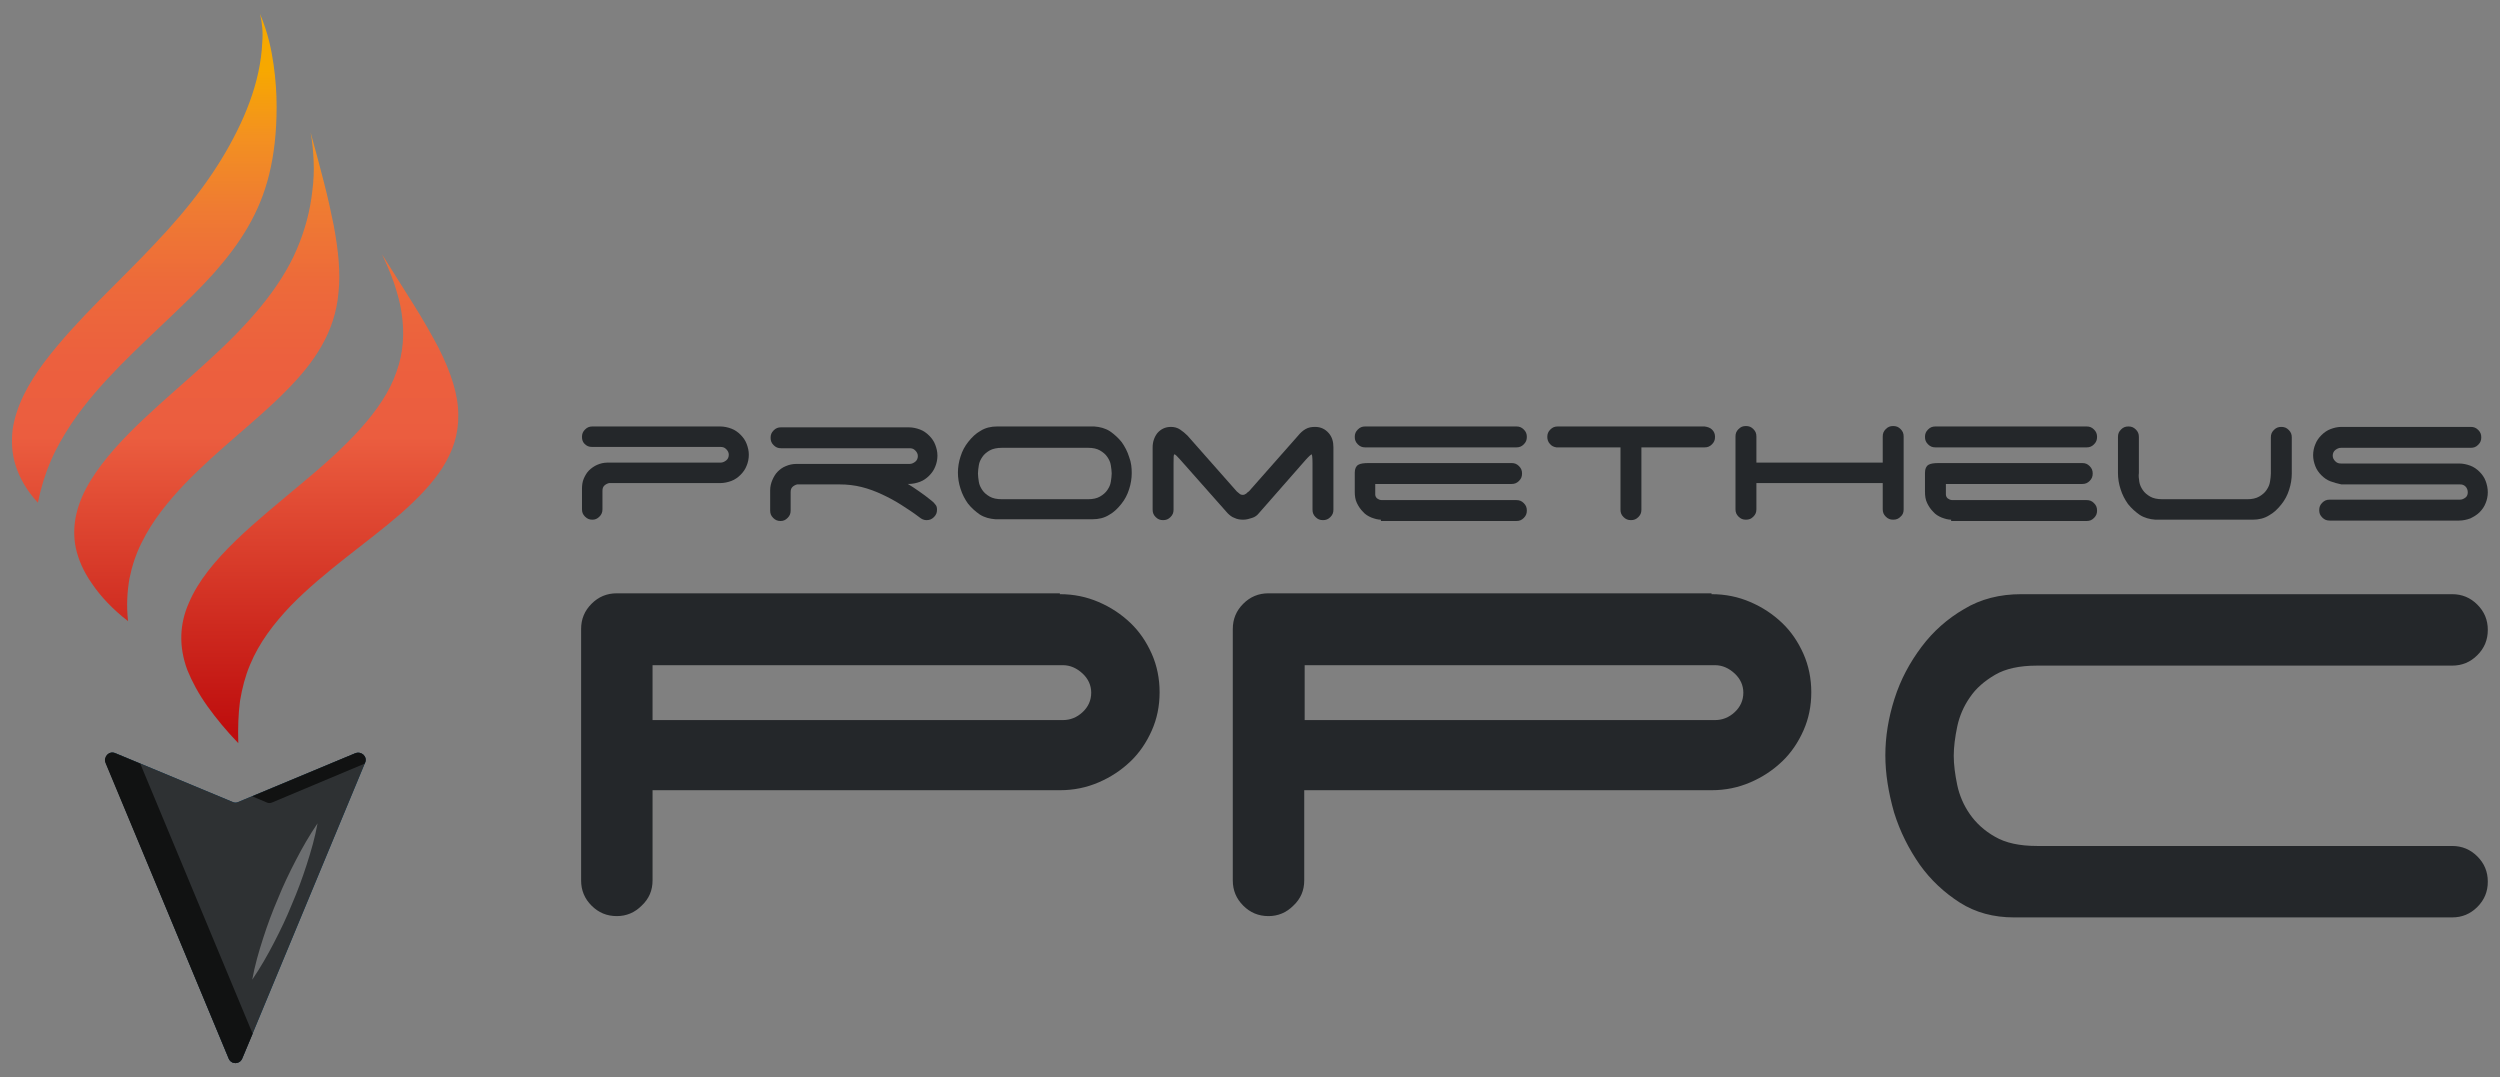 <?xml version="1.0" encoding="utf-8"?>
<!-- Generator: Adobe Illustrator 22.0.1, SVG Export Plug-In . SVG Version: 6.00 Build 0)  -->
<svg version="1.1" id="Layer_1_copy_2" xmlns="http://www.w3.org/2000/svg" xmlns:xlink="http://www.w3.org/1999/xlink" x="0px"
	 y="0px" viewBox="0 0 573.9 247.3" style="enable-background:new 0 0 573.9 247.3;" xml:space="preserve">
<rect x="0" y="0" width="573.9" height="247.3" fill="#808080" stroke="none"/>
<style type="text/css">
	.st0{fill:#24272A;}
	.st1{fill:url(#SVGID_1_);}
	.st2{fill:url(#SVGID_2_);}
	.st3{fill:url(#SVGID_3_);}
	.st4{fill:#00416B;}
	.st5{fill:#2E3133;}
	.st6{fill:#111212;}
	.st7{opacity:0.3;}
	.st8{fill:#FFFFFF;}
</style>
<path class="st0" d="M243.3,136.4c3.2,0,6.1,0.6,8.9,1.8c2.8,1.2,5.2,2.8,7.3,4.8c2.1,2,3.7,4.4,4.9,7.1c1.2,2.7,1.8,5.7,1.8,8.8
	c0,3.2-0.6,6.1-1.8,8.8c-1.2,2.7-2.8,5.1-4.9,7.1c-2.1,2-4.5,3.6-7.3,4.8c-2.8,1.2-5.7,1.8-8.9,1.8h-93.5v20.7
	c0,2.3-0.8,4.2-2.5,5.8c-1.6,1.6-3.5,2.4-5.7,2.4c-2.3,0-4.2-0.8-5.8-2.4c-1.6-1.6-2.4-3.5-2.4-5.8v-57.7c0-2.3,0.8-4.2,2.4-5.8
	c1.6-1.6,3.5-2.4,5.8-2.4H243.3z M149.8,152.7v12.6H244c1.7,0,3.2-0.6,4.5-1.8c1.3-1.2,2-2.7,2-4.5c0-1.7-0.7-3.2-2-4.4
	c-1.3-1.2-2.8-1.9-4.5-1.9H149.8z"/>
<path class="st0" d="M392.9,136.4c3.2,0,6.1,0.6,8.9,1.8c2.8,1.2,5.2,2.8,7.3,4.8c2.1,2,3.7,4.4,4.9,7.1c1.2,2.7,1.8,5.7,1.8,8.8
	c0,3.2-0.6,6.1-1.8,8.8c-1.2,2.7-2.8,5.1-4.9,7.1c-2.1,2-4.5,3.6-7.3,4.8c-2.8,1.2-5.7,1.8-8.9,1.8h-93.5v20.7
	c0,2.3-0.8,4.2-2.5,5.8c-1.6,1.6-3.5,2.4-5.7,2.4c-2.3,0-4.2-0.8-5.8-2.4c-1.6-1.6-2.4-3.5-2.4-5.8v-57.7c0-2.3,0.8-4.2,2.4-5.8
	c1.6-1.6,3.5-2.4,5.8-2.4H392.9z M299.5,152.7v12.6h94.2c1.7,0,3.2-0.6,4.5-1.8c1.3-1.2,2-2.7,2-4.5c0-1.7-0.7-3.2-2-4.4
	c-1.3-1.2-2.8-1.9-4.5-1.9H299.5z"/>
<path class="st0" d="M432.8,173.4c0-4.3,0.7-8.6,2.1-13c1.4-4.4,3.5-8.3,6.2-11.9s6-6.5,9.8-8.7c3.8-2.3,8.2-3.4,13.1-3.4h98.9
	c2.3,0,4.2,0.8,5.8,2.4c1.6,1.6,2.4,3.5,2.4,5.8c0,2.3-0.8,4.2-2.4,5.8c-1.6,1.6-3.5,2.4-5.8,2.4h-95.3c-4,0-7.2,0.7-9.6,2.1
	c-2.4,1.4-4.4,3.1-5.8,5.2c-1.4,2-2.4,4.3-2.9,6.7c-0.5,2.4-0.8,4.7-0.8,6.7s0.3,4.3,0.8,6.7c0.5,2.4,1.5,4.7,2.9,6.7
	c1.4,2,3.3,3.8,5.8,5.2c2.4,1.4,5.6,2.1,9.6,2.1h95.3c2.3,0,4.2,0.8,5.8,2.4c1.6,1.6,2.4,3.5,2.4,5.8c0,2.3-0.8,4.2-2.4,5.8
	c-1.6,1.6-3.5,2.4-5.8,2.4H462.3c-4.6,0-8.8-1.1-12.4-3.4c-3.6-2.3-6.7-5.2-9.2-8.7c-2.5-3.6-4.5-7.5-5.9-12
	C433.5,181.9,432.8,177.6,432.8,173.4z"/>
<path class="st0" d="M133.6,100.3c0-0.7,0.2-1.2,0.7-1.7c0.5-0.5,1-0.7,1.7-0.7h29.3c0.9,0,1.8,0.2,2.6,0.5c0.8,0.3,1.5,0.8,2.1,1.4
	c0.6,0.6,1.1,1.3,1.4,2.1c0.3,0.8,0.5,1.6,0.5,2.5c0,0.9-0.2,1.8-0.5,2.5c-0.3,0.8-0.8,1.5-1.4,2.1c-0.6,0.6-1.3,1.1-2.1,1.4
	c-0.8,0.3-1.7,0.5-2.6,0.5h-25.5c-0.4,0.1-0.8,0.3-1.1,0.6c-0.3,0.3-0.4,0.7-0.4,1.2v4.2c0,0.7-0.2,1.2-0.7,1.7
	c-0.5,0.5-1,0.7-1.6,0.7c-0.7,0-1.2-0.2-1.7-0.7c-0.5-0.5-0.7-1-0.7-1.7v-4.7c0-0.8,0.1-1.6,0.4-2.3c0.3-0.7,0.7-1.4,1.2-1.9
	c0.5-0.5,1.2-1,1.9-1.3c0.7-0.3,1.5-0.5,2.3-0.5h26c0.5,0,0.9-0.2,1.3-0.5c0.4-0.3,0.6-0.8,0.6-1.3c0-0.5-0.2-0.9-0.6-1.3
	c-0.4-0.4-0.8-0.5-1.3-0.5h-29.5c-0.7,0-1.2-0.2-1.7-0.7C133.8,101.5,133.6,101,133.6,100.3z"/>
<path class="st0" d="M211,112.8c0.9,0.6,1.8,1.3,2.8,2.1c0.4,0.3,0.7,0.6,0.9,0.9c0.3,0.3,0.4,0.7,0.4,1.2c0,0.7-0.2,1.2-0.7,1.7
	c-0.5,0.5-1,0.7-1.7,0.7c-0.6,0-1.1-0.2-1.7-0.7c-1.3-1-2.7-1.9-4.1-2.8c-1.4-0.9-2.9-1.7-4.4-2.4c-1.5-0.7-3.1-1.3-4.7-1.7
	c-1.6-0.4-3.3-0.6-5.1-0.6H183c-0.4,0.1-0.8,0.3-1.1,0.6c-0.3,0.3-0.4,0.7-0.4,1.2v4.2c0,0.7-0.2,1.2-0.7,1.7
	c-0.5,0.5-1,0.7-1.6,0.7c-0.7,0-1.2-0.2-1.7-0.7c-0.5-0.5-0.7-1-0.7-1.7v-4.7c0-0.8,0.2-1.6,0.5-2.3c0.3-0.7,0.7-1.4,1.2-1.9
	c0.5-0.5,1.1-1,1.9-1.3c0.7-0.3,1.5-0.5,2.4-0.5h26c0.5,0,0.9-0.2,1.3-0.5c0.4-0.3,0.6-0.8,0.6-1.3c0-0.5-0.2-0.9-0.6-1.3
	c-0.4-0.4-0.8-0.5-1.3-0.5h-29.5c-0.7,0-1.2-0.2-1.7-0.7c-0.5-0.5-0.7-1-0.7-1.7c0-0.7,0.2-1.2,0.7-1.7c0.5-0.5,1-0.7,1.7-0.7h29.3
	c0.9,0,1.8,0.2,2.6,0.5c0.8,0.3,1.5,0.8,2.1,1.4c0.6,0.6,1.1,1.3,1.4,2.1c0.3,0.8,0.5,1.6,0.5,2.5c0,0.9-0.2,1.8-0.5,2.5
	c-0.3,0.8-0.8,1.5-1.4,2.1c-0.6,0.6-1.3,1.1-2.1,1.4c-0.8,0.3-1.7,0.5-2.6,0.5h-0.2C209.1,111.5,210,112.1,211,112.8z"/>
<path class="st0" d="M259.8,108.6c0,1.2-0.2,2.5-0.6,3.7c-0.4,1.3-1,2.4-1.8,3.4c-0.8,1-1.7,1.9-2.8,2.5c-1.1,0.7-2.4,1-3.8,1h-22.3
	c-1.3-0.1-2.5-0.4-3.6-1.1c-1-0.7-1.9-1.5-2.7-2.5c-0.7-1-1.3-2.1-1.7-3.4c-0.4-1.2-0.6-2.5-0.6-3.7c0-1.2,0.2-2.5,0.6-3.7
	c0.4-1.3,1-2.4,1.8-3.4c0.8-1,1.7-1.9,2.8-2.5c1.1-0.7,2.4-1,3.8-1h22.3c1.3,0.1,2.5,0.4,3.6,1.1c1,0.7,1.9,1.5,2.7,2.5
	c0.7,1,1.3,2.1,1.7,3.4C259.7,106.2,259.8,107.4,259.8,108.6z M252.5,114c0.7-0.4,1.3-0.9,1.7-1.5c0.4-0.6,0.7-1.2,0.8-1.9
	c0.1-0.7,0.2-1.3,0.2-1.9s-0.1-1.2-0.2-1.9c-0.1-0.7-0.4-1.3-0.8-1.9c-0.4-0.6-1-1.1-1.7-1.5c-0.7-0.4-1.6-0.6-2.7-0.6H230
	c-1.1,0-2.1,0.2-2.8,0.6c-0.7,0.4-1.3,0.9-1.7,1.5c-0.4,0.6-0.7,1.2-0.8,1.9c-0.1,0.7-0.2,1.3-0.2,1.9s0.1,1.2,0.2,1.9
	c0.1,0.7,0.4,1.3,0.8,1.9c0.4,0.6,1,1.1,1.7,1.5c0.7,0.4,1.6,0.6,2.8,0.6h19.8C250.9,114.6,251.8,114.4,252.5,114z"/>
<path class="st0" d="M306.1,117c0,0.7-0.2,1.2-0.7,1.7c-0.5,0.5-1,0.7-1.7,0.7c-0.7,0-1.2-0.2-1.7-0.7c-0.5-0.5-0.7-1-0.7-1.7v-10.7
	c0-1.3-0.1-2-0.2-2c-0.1,0-0.6,0.4-1.4,1.3L289,117.8c-0.4,0.5-0.9,0.9-1.6,1.1c-0.6,0.2-1.3,0.4-2,0.4c-0.7,0-1.4-0.1-2-0.4
	c-0.6-0.2-1.1-0.6-1.6-1.1l-10.8-12.2c-0.8-0.9-1.2-1.3-1.4-1.3c-0.2,0-0.2,0.7-0.2,2V117c0,0.7-0.2,1.2-0.7,1.7
	c-0.5,0.5-1,0.7-1.7,0.7c-0.7,0-1.2-0.2-1.7-0.7c-0.5-0.5-0.7-1-0.7-1.7v-14.3c0-1.3,0.4-2.4,1.1-3.3c0.8-0.9,1.8-1.4,3.1-1.4
	c0.8,0,1.5,0.2,2.1,0.6c0.6,0.4,1.2,0.9,1.7,1.4l11.3,12.8c0.2,0.2,0.4,0.3,0.6,0.5c0.2,0.2,0.5,0.3,0.8,0.3c0.3,0,0.5-0.1,0.8-0.3
	c0.2-0.2,0.4-0.4,0.6-0.5L298,100h0c0.5-0.6,1-1.1,1.7-1.5c0.7-0.4,1.4-0.5,2.2-0.5c1.3,0,2.3,0.5,3.1,1.4c0.8,0.9,1.1,2,1.1,3.3
	V117z"/>
<path class="st0" d="M311,100.3c0-0.7,0.2-1.2,0.7-1.7c0.5-0.5,1-0.7,1.7-0.7h34.7c0.7,0,1.2,0.2,1.7,0.7c0.5,0.5,0.7,1,0.7,1.7
	c0,0.7-0.2,1.2-0.7,1.7c-0.5,0.5-1,0.7-1.7,0.7h-34.7c-0.7,0-1.2-0.2-1.7-0.7C311.2,101.5,311,101,311,100.3z M317,119.3
	c-0.7,0-1.4-0.2-2.2-0.5c-0.7-0.3-1.4-0.7-1.9-1.3c-0.6-0.6-1-1.2-1.4-2c-0.4-0.8-0.5-1.7-0.5-2.6v-4.4c0-0.9,0.3-1.5,0.8-1.8
	c0.5-0.3,1.3-0.4,2.4-0.4H347c0.7,0,1.2,0.2,1.7,0.7c0.5,0.5,0.7,1,0.7,1.7c0,0.7-0.2,1.2-0.7,1.7c-0.5,0.5-1,0.7-1.7,0.7h-31.3v2.4
	c0,0.3,0.1,0.6,0.4,0.9c0.3,0.2,0.6,0.4,1.1,0.4h30.9c0.7,0,1.2,0.2,1.7,0.7c0.5,0.5,0.7,1,0.7,1.7c0,0.7-0.2,1.2-0.7,1.7
	c-0.5,0.5-1,0.7-1.7,0.7H317z"/>
<path class="st0" d="M393,98.6c0.5,0.5,0.7,1,0.7,1.7c0,0.7-0.2,1.2-0.7,1.7c-0.5,0.5-1,0.7-1.7,0.7h-14.5V117
	c0,0.7-0.2,1.2-0.7,1.7c-0.5,0.5-1,0.7-1.7,0.7c-0.7,0-1.2-0.2-1.7-0.7c-0.5-0.5-0.7-1-0.7-1.7v-14.3h-14.7
	c-0.6-0.1-1.1-0.3-1.5-0.8c-0.4-0.4-0.6-1-0.6-1.6c0-0.7,0.2-1.2,0.7-1.7c0.5-0.5,1-0.7,1.7-0.7h33.7C392,98,392.6,98.2,393,98.6z"
	/>
<path class="st0" d="M436.3,118.6c-0.5,0.5-1,0.7-1.7,0.7c-0.7,0-1.2-0.2-1.7-0.7c-0.5-0.5-0.7-1-0.7-1.7v-6h-29v6
	c0,0.7-0.2,1.2-0.7,1.7c-0.5,0.5-1,0.7-1.7,0.7c-0.7,0-1.2-0.2-1.7-0.7c-0.5-0.5-0.7-1-0.7-1.7v-16.7c0-0.7,0.2-1.2,0.7-1.7
	c0.5-0.5,1-0.7,1.7-0.7c0.7,0,1.2,0.2,1.7,0.7c0.5,0.5,0.7,1,0.7,1.7v6h29v-6c0-0.7,0.2-1.2,0.7-1.7c0.5-0.5,1-0.7,1.7-0.7
	c0.7,0,1.2,0.2,1.7,0.7c0.5,0.5,0.7,1,0.7,1.7V117C437,117.6,436.8,118.2,436.3,118.6z"/>
<path class="st0" d="M441.9,100.3c0-0.7,0.2-1.2,0.7-1.7c0.5-0.5,1-0.7,1.7-0.7H479c0.7,0,1.2,0.2,1.7,0.7c0.5,0.5,0.7,1,0.7,1.7
	c0,0.7-0.2,1.2-0.7,1.7c-0.5,0.5-1,0.7-1.7,0.7h-34.7c-0.7,0-1.2-0.2-1.7-0.7C442.1,101.5,441.9,101,441.9,100.3z M447.9,119.3
	c-0.7,0-1.4-0.2-2.2-0.5c-0.7-0.3-1.4-0.7-1.9-1.3c-0.6-0.6-1-1.2-1.4-2c-0.4-0.8-0.5-1.7-0.5-2.6v-4.4c0-0.9,0.3-1.5,0.8-1.8
	c0.5-0.3,1.3-0.4,2.4-0.4h32.9c0.7,0,1.2,0.2,1.7,0.7c0.5,0.5,0.7,1,0.7,1.7c0,0.7-0.2,1.2-0.7,1.7c-0.5,0.5-1,0.7-1.7,0.7h-31.3
	v2.4c0,0.3,0.1,0.6,0.4,0.9c0.3,0.2,0.6,0.4,1.1,0.4H479c0.7,0,1.2,0.2,1.7,0.7c0.5,0.5,0.7,1,0.7,1.7c0,0.7-0.2,1.2-0.7,1.7
	c-0.5,0.5-1,0.7-1.7,0.7H447.9z"/>
<path class="st0" d="M491.1,110.6c0.1,0.7,0.4,1.3,0.8,1.9c0.4,0.6,1,1.1,1.7,1.5c0.7,0.4,1.6,0.6,2.8,0.6h19.5c1.1,0,2-0.2,2.7-0.6
	c0.7-0.4,1.3-0.9,1.7-1.5c0.4-0.6,0.7-1.2,0.8-1.9c0.1-0.7,0.2-1.3,0.2-1.9v-8.3c0-0.7,0.2-1.2,0.7-1.7c0.5-0.5,1-0.7,1.7-0.7
	c0.7,0,1.2,0.2,1.7,0.7c0.5,0.5,0.7,1,0.7,1.7v8.3c0,1.2-0.2,2.5-0.6,3.7c-0.4,1.3-1,2.4-1.8,3.4c-0.8,1-1.7,1.9-2.8,2.5
	c-1.1,0.7-2.4,1-3.8,1h-22.3c-1.3-0.1-2.5-0.4-3.6-1.1c-1-0.7-1.9-1.5-2.7-2.5c-0.7-1-1.3-2.1-1.7-3.4c-0.4-1.2-0.6-2.5-0.6-3.7
	v-8.3c0-0.7,0.2-1.2,0.7-1.7c0.5-0.5,1-0.7,1.7-0.7c0.7,0,1.2,0.2,1.7,0.7c0.5,0.5,0.7,1,0.7,1.7v8.3
	C490.9,109.2,491,109.9,491.1,110.6z"/>
<path class="st0" d="M535,110.5c-0.8-0.3-1.5-0.8-2.1-1.4s-1.1-1.3-1.4-2.1c-0.3-0.8-0.5-1.6-0.5-2.5c0-0.9,0.2-1.8,0.5-2.5
	c0.3-0.8,0.8-1.5,1.4-2.1s1.3-1.1,2.1-1.4c0.8-0.3,1.6-0.5,2.5-0.5h29.7c0.7,0,1.2,0.2,1.7,0.7c0.5,0.5,0.7,1,0.7,1.7
	c0,0.7-0.2,1.2-0.7,1.7c-0.5,0.5-1,0.7-1.7,0.7h-29.8c-0.5,0-0.9,0.2-1.3,0.5c-0.4,0.3-0.6,0.8-0.6,1.3c0,0.5,0.2,0.9,0.6,1.3
	c0.4,0.4,0.8,0.5,1.3,0.5h27.1c0.9,0,1.8,0.2,2.6,0.5c0.8,0.3,1.5,0.8,2.1,1.4c0.6,0.6,1.1,1.3,1.4,2.1c0.3,0.8,0.5,1.7,0.5,2.6
	c0,0.9-0.2,1.8-0.5,2.5c-0.3,0.8-0.8,1.5-1.4,2.1c-0.6,0.6-1.3,1-2.1,1.4c-0.8,0.3-1.7,0.5-2.6,0.5h-29.7c-0.7,0-1.2-0.2-1.7-0.7
	c-0.5-0.5-0.7-1-0.7-1.7c0-0.7,0.2-1.2,0.7-1.7c0.5-0.5,1-0.7,1.7-0.7h29.9c0.5,0,0.9-0.2,1.3-0.5c0.4-0.3,0.5-0.8,0.5-1.2
	c0-0.5-0.2-1-0.5-1.3c-0.4-0.4-0.8-0.5-1.3-0.5h-27.2C536.6,111,535.8,110.8,535,110.5z"/>
<g>
	<linearGradient id="SVGID_1_" gradientUnits="userSpaceOnUse" x1="33.217" y1="168.234" x2="33.217" y2="15.969">
		<stop  offset="0" style="stop-color:#BE0D0D"/>
		<stop  offset="0.446" style="stop-color:#EB5D3F"/>
		<stop  offset="0.565" style="stop-color:#EC603E"/>
		<stop  offset="0.679" style="stop-color:#ED6A3A"/>
		<stop  offset="0.79" style="stop-color:#EF7B32"/>
		<stop  offset="0.9" style="stop-color:#F39120"/>
		<stop  offset="0.999" style="stop-color:#F7A800"/>
	</linearGradient>
	<path class="st1" d="M59.7,3.2c1.8,4.3,2.6,8.1,3.1,11.6c0.5,3.5,0.7,6.7,0.7,9.7c0,5.9-0.6,11-1.7,15.5c-2.2,9-6.7,15.9-12.7,22.7
		c-6,6.7-13.6,13.2-21.5,21.2c-3.9,4-7.9,8.4-11.3,13.5c-1.7,2.6-3.3,5.3-4.6,8.3c-1.3,3-2.3,6.2-3,9.7c-2.6-2.8-4.2-5.7-5.1-8.5
		c-0.9-2.8-1-5.6-0.7-8.3c0.8-5.4,3.6-10.6,7.3-15.5c7.5-9.9,17.5-18.7,25.4-27.2c8.1-8.5,14.4-16.9,18.8-25.8
		c2.2-4.4,3.9-8.9,4.9-13.5c0.5-2.3,0.8-4.6,0.9-6.8C60.4,7.5,60.2,5.3,59.7,3.2z"/>
</g>
<g>
	<linearGradient id="SVGID_2_" gradientUnits="userSpaceOnUse" x1="47.425" y1="168.234" x2="47.425" y2="15.969">
		<stop  offset="0" style="stop-color:#BE0D0D"/>
		<stop  offset="0.446" style="stop-color:#EB5D3F"/>
		<stop  offset="0.565" style="stop-color:#EC603E"/>
		<stop  offset="0.679" style="stop-color:#ED6A3A"/>
		<stop  offset="0.79" style="stop-color:#EF7B32"/>
		<stop  offset="0.9" style="stop-color:#F39120"/>
		<stop  offset="0.999" style="stop-color:#F7A800"/>
	</linearGradient>
	<path class="st2" d="M71.3,30.4c1.2,4.3,2.2,8.1,3.1,11.6c0.9,3.5,1.6,6.7,2.2,9.7c1.1,5.9,1.6,11,1.1,15.5
		c-0.8,9-5.4,15.9-12.2,22.7c-6.6,6.7-15.4,13.2-23.1,21.2c-3.8,4-7.4,8.4-9.9,13.5c-1.3,2.6-2.2,5.3-2.8,8.3
		c-0.5,3-0.7,6.2-0.3,9.7c-3.6-2.8-6.3-5.7-8.2-8.5c-2-2.8-3.2-5.6-3.8-8.3c-1.1-5.4,0.4-10.6,3.4-15.5c6.1-9.9,17.5-18.7,26.7-27.2
		c9.4-8.5,16.8-16.9,20.6-25.8c1.9-4.4,3.1-8.9,3.6-13.5c0.3-2.3,0.4-4.6,0.3-6.8C71.9,34.8,71.7,32.5,71.3,30.4z"/>
</g>
<g>
	<linearGradient id="SVGID_3_" gradientUnits="userSpaceOnUse" x1="73.444" y1="168.234" x2="73.444" y2="15.969">
		<stop  offset="0" style="stop-color:#BE0D0D"/>
		<stop  offset="0.446" style="stop-color:#EB5D3F"/>
		<stop  offset="0.565" style="stop-color:#EC603E"/>
		<stop  offset="0.679" style="stop-color:#ED6A3A"/>
		<stop  offset="0.79" style="stop-color:#EF7B32"/>
		<stop  offset="0.9" style="stop-color:#F39120"/>
		<stop  offset="0.999" style="stop-color:#F7A800"/>
	</linearGradient>
	<path class="st3" d="M87.7,58.4c2.7,4.3,5.1,8.1,7.3,11.6c2.2,3.5,4,6.7,5.6,9.7c3,5.9,4.6,11,4.6,15.5c0.2,9-5.5,15.9-13.2,22.7
		c-7.7,6.7-17.5,13.2-25.3,21.2c-3.8,4-7.2,8.4-9.3,13.5c-1.1,2.6-1.8,5.3-2.3,8.3c-0.4,3-0.5,6.2-0.4,9.7c-2.7-2.8-5.1-5.7-7.1-8.5
		c-2-2.8-3.5-5.6-4.6-8.3c-2-5.4-1.8-10.6,0.4-15.5c4.2-9.9,15.6-18.7,25.7-27.2C79.4,102.6,88,94.2,91,85.4
		c1.6-4.4,1.9-8.9,1.2-13.5c-0.3-2.3-1-4.6-1.7-6.8C89.7,62.8,88.7,60.5,87.7,58.4z"/>
</g>
<path class="st4" d="M55.6,243l28.2-67.9c0.6-1.4-0.8-2.7-2.2-2.2l-26.9,11.2c-0.4,0.2-0.9,0.2-1.3,0l-26.9-11.2
	c-1.4-0.6-2.7,0.8-2.2,2.2L52.5,243C53.1,244.4,55,244.4,55.6,243z"/>
<g>
	<path class="st5" d="M55.6,243l28.2-67.9c0.6-1.4-0.8-2.7-2.2-2.2l-26.9,11.2c-0.4,0.2-0.9,0.2-1.3,0l-26.9-11.2
		c-1.4-0.6-2.7,0.8-2.2,2.2L52.5,243C53.1,244.4,55,244.4,55.6,243z"/>
</g>
<g>
	<path class="st6" d="M26.4,172.9c-1.4-0.6-2.7,0.8-2.2,2.2L52.5,243c0.6,1.4,2.5,1.4,3.1,0l2.4-5.7l-25.8-62L26.4,172.9z"/>
	<path class="st6" d="M62.5,184.2l21.2-8.9l0.1-0.2c0.6-1.4-0.8-2.7-2.2-2.2l-23.7,9.9l3.3,1.4C61.6,184.4,62.1,184.4,62.5,184.2z"
		/>
</g>
<g class="st7">
	<path class="st8" d="M57.9,224.9c0.6-3.3,1.5-6.4,2.5-9.5c1-3.1,2.1-6.1,3.4-9.1c1.2-3,2.6-5.9,4.1-8.8c1.5-2.9,3.1-5.7,5-8.5
		c-0.6,3.3-1.5,6.4-2.5,9.5c-1,3.1-2.1,6.1-3.4,9.1c-1.2,3-2.6,5.9-4.1,8.8C61.4,219.3,59.8,222.1,57.9,224.9z"/>
</g>
</svg>
